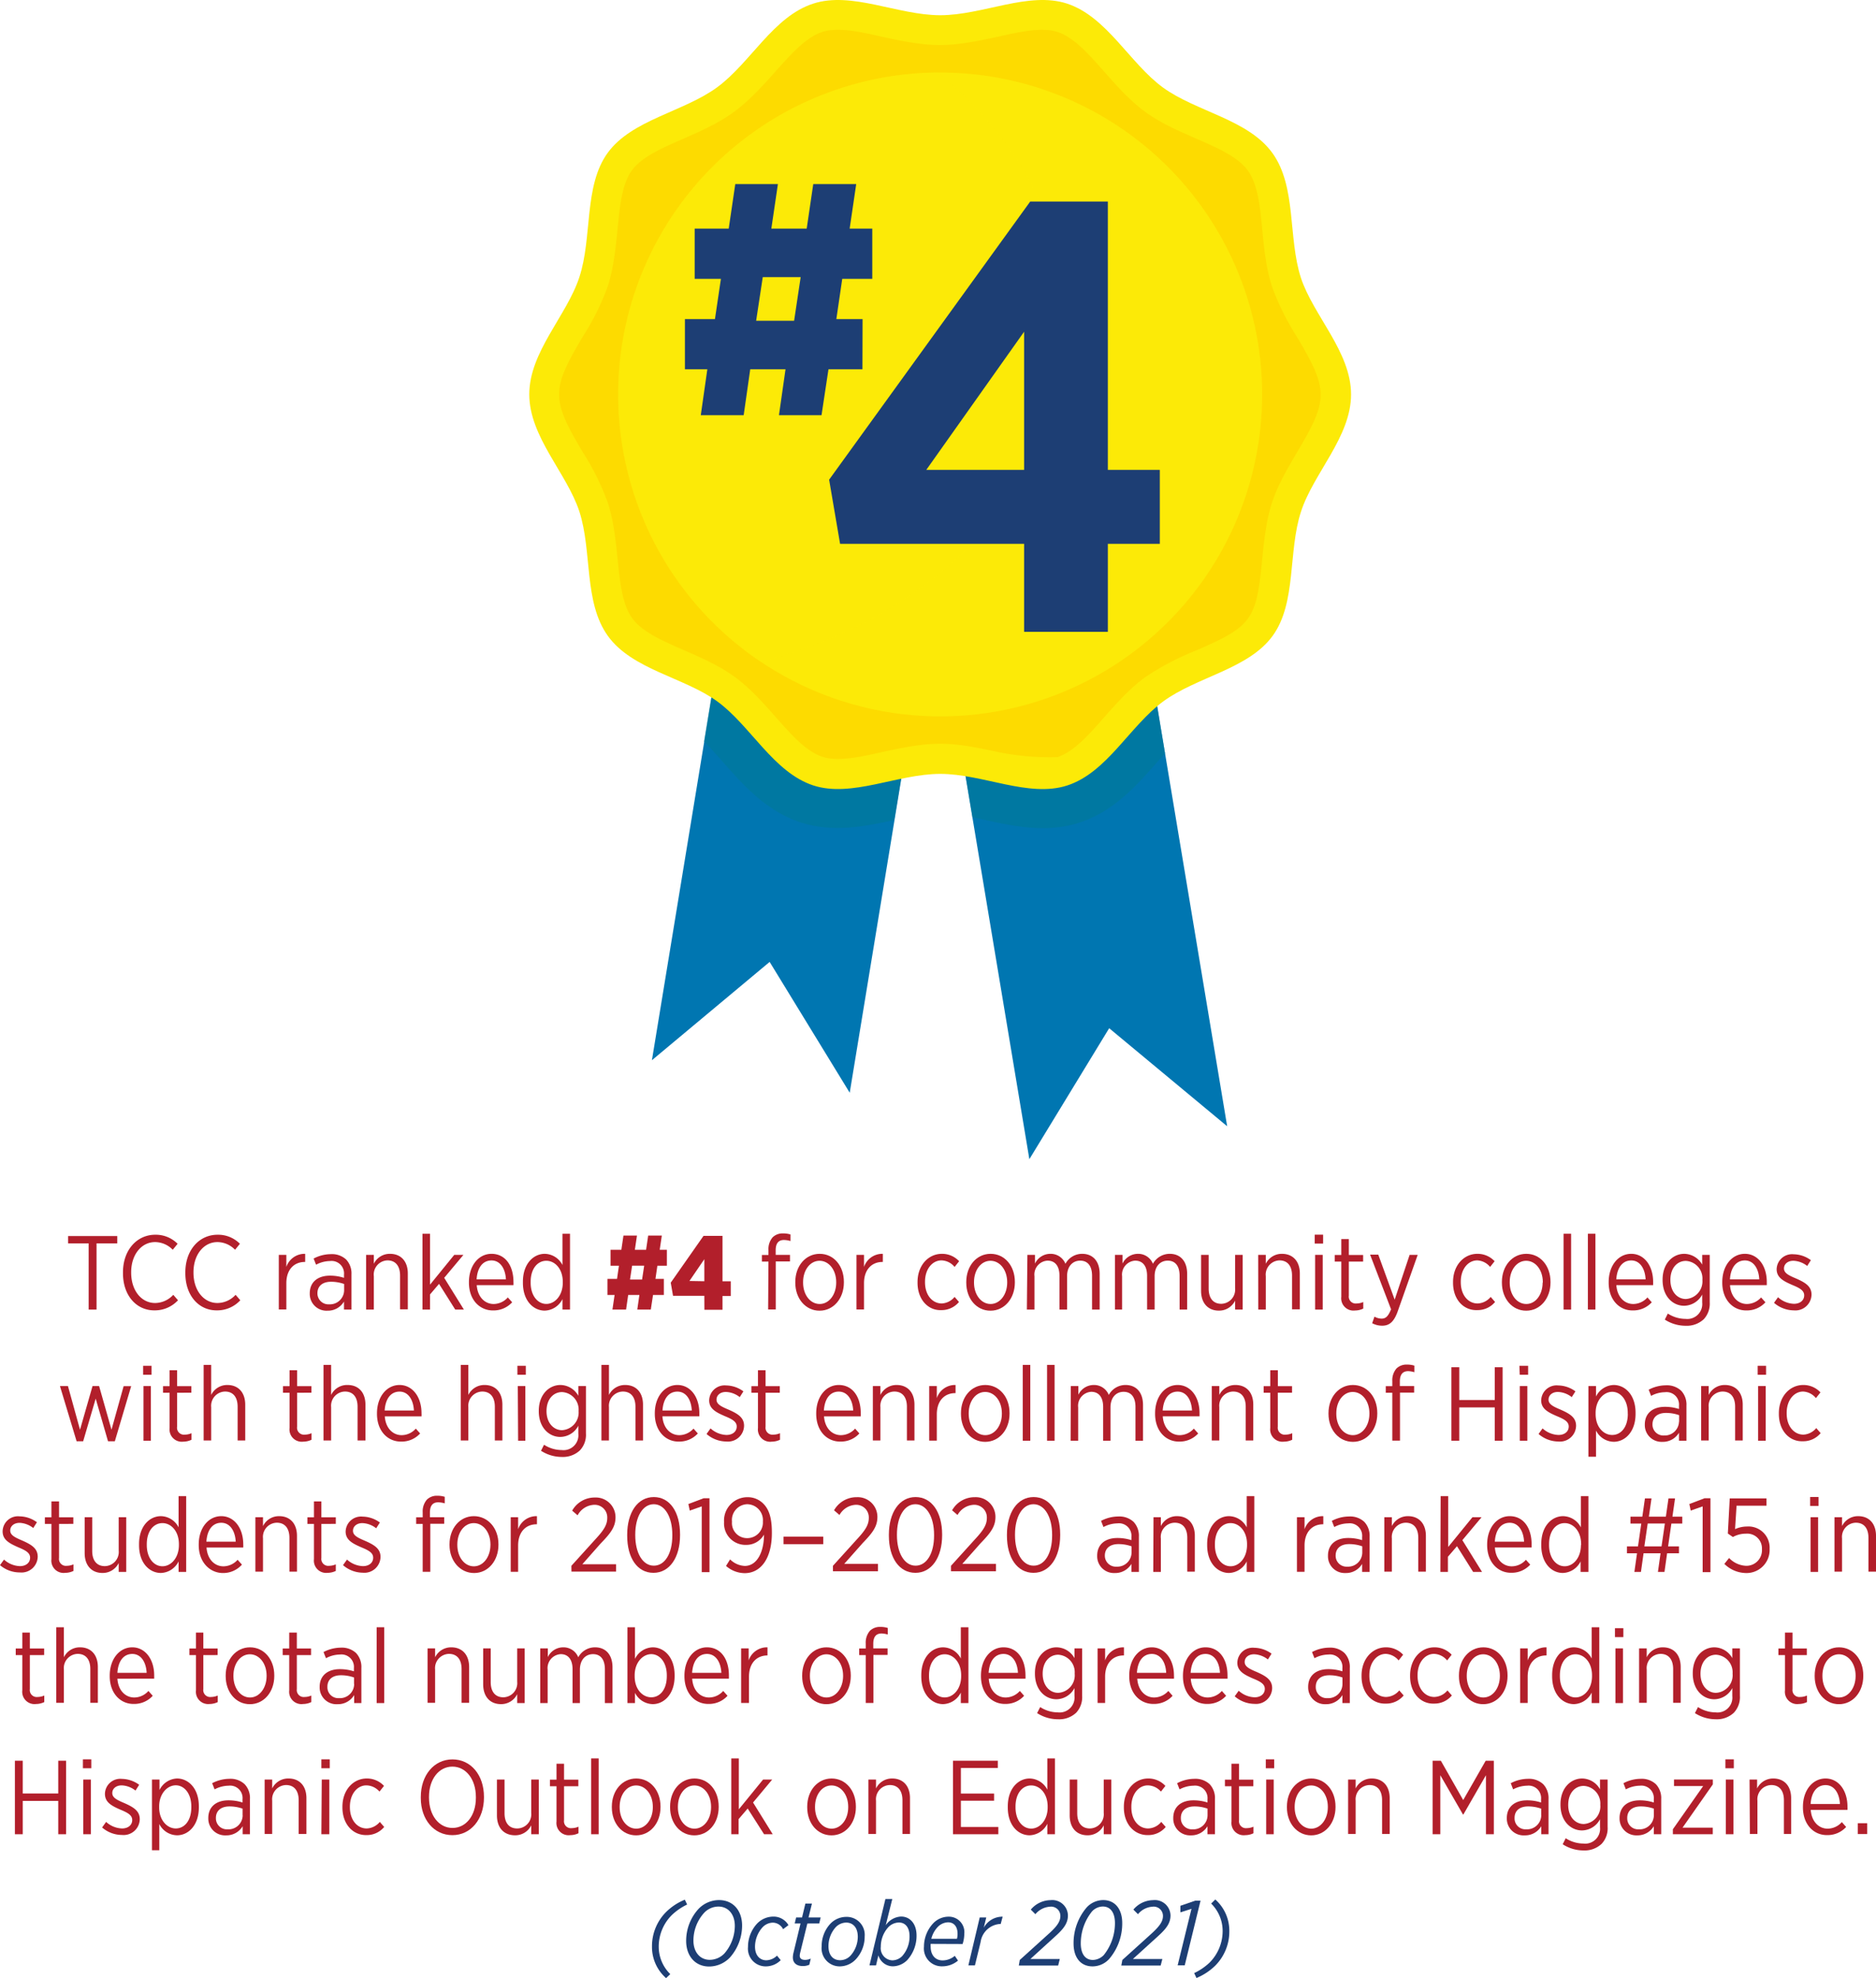 <svg xmlns="http://www.w3.org/2000/svg" viewBox="0 0 286.04 301.62"><defs><style>.cls-1{isolation:isolate;}.cls-2{fill:#b21f2b;}.cls-3{fill:#1d3e74;}.cls-4{fill:#0076b1;}.cls-5{fill:#007996;mix-blend-mode:multiply;opacity:0.57;}.cls-6,.cls-8{fill:#fcea07;}.cls-7{fill:#fddb00;}.cls-8{mix-blend-mode:screen;opacity:0.48;}</style></defs><g class="cls-1"><g id="Layer_1" data-name="Layer 1"><path class="cls-2" d="M13.52,189.59H10.38v-1.12h7.5v1.12H14.72v10.09h-1.2Z"/><path class="cls-2" d="M18.75,194.14V194c0-3.39,2.12-5.73,4.92-5.73a4.67,4.67,0,0,1,3.41,1.38l-.74.91a3.79,3.79,0,0,0-2.69-1.17c-2.07,0-3.65,1.89-3.65,4.6v.06c0,2.75,1.58,4.63,3.65,4.63a3.8,3.8,0,0,0,2.77-1.25l.72.83a4.79,4.79,0,0,1-3.55,1.54C20.82,199.84,18.75,197.55,18.75,194.14Z"/><path class="cls-2" d="M28.26,194.14V194c0-3.39,2.11-5.73,4.91-5.73a4.65,4.65,0,0,1,3.41,1.38l-.74.91a3.78,3.78,0,0,0-2.69-1.17c-2.06,0-3.65,1.89-3.65,4.6v.06c0,2.75,1.59,4.63,3.65,4.63a3.78,3.78,0,0,0,2.77-1.25l.72.83a4.77,4.77,0,0,1-3.55,1.54C30.32,199.84,28.26,197.55,28.26,194.14Z"/><path class="cls-2" d="M42.51,191.34h1.15v1.84a2.94,2.94,0,0,1,2.87-2v1.24h-.07c-1.55,0-2.8,1.09-2.8,3.24v4H42.51Z"/><path class="cls-2" d="M47.23,197.26v-.06c0-1.72,1.23-2.69,3.08-2.69a6.87,6.87,0,0,1,2.14.33v-.49a1.9,1.9,0,0,0-2.13-2.07,4.62,4.62,0,0,0-2.13.56l-.37-.94a5.69,5.69,0,0,1,2.63-.67,3.17,3.17,0,0,1,2.34.83,3.1,3.1,0,0,1,.8,2.26v5.36H52.45v-1.22a2.86,2.86,0,0,1-2.54,1.39A2.55,2.55,0,0,1,47.23,197.26Zm5.24-.48v-1a5.93,5.93,0,0,0-2-.34c-1.33,0-2.07.69-2.07,1.75v0a1.67,1.67,0,0,0,1.78,1.69A2.17,2.17,0,0,0,52.47,196.78Z"/><path class="cls-2" d="M55.82,191.34H57v1.36a2.69,2.69,0,0,1,2.46-1.52c1.7,0,2.72,1.17,2.72,3v5.46H61v-5.14c0-1.49-.71-2.32-1.92-2.32A2.16,2.16,0,0,0,57,194.6v5.08H55.82Z"/><path class="cls-2" d="M64.42,188.12h1.15v7.76l3.69-4.54h1.4l-2.93,3.5,3,4.84H69.41l-2.47-3.92-1.37,1.61v2.31H64.42Z"/><path class="cls-2" d="M71.5,195.58v-.08c0-2.54,1.49-4.32,3.44-4.32,2.1,0,3.35,1.79,3.35,4.3a4,4,0,0,1,0,.48h-5.6c.13,1.84,1.27,2.87,2.58,2.87a2.93,2.93,0,0,0,2.16-1l.66.74a3.82,3.82,0,0,1-2.87,1.24C73.17,199.85,71.5,198.22,71.5,195.58Zm5.64-.51c-.08-1.59-.84-2.88-2.2-2.88s-2.16,1.13-2.27,2.88Z"/><path class="cls-2" d="M79.73,195.6v-.16c0-2.77,1.63-4.26,3.33-4.26a3.09,3.09,0,0,1,2.7,1.71v-4.77h1.15v11.56H85.76v-1.6a3.12,3.12,0,0,1-2.7,1.76C81.36,199.84,79.73,198.38,79.73,195.6Zm6.08,0v-.14c0-2-1.2-3.22-2.51-3.22s-2.39,1.17-2.39,3.22v.12c0,2,1.09,3.24,2.39,3.24S85.81,197.55,85.81,195.58Z"/><path class="cls-2" d="M101.22,197.45H99.57l-.34,2.23H97.17l.32-2.23H95.78l-.32,2.23H93.38l.33-2.23H92.62V195h1.46l.29-2H93.09v-2.44h1.65l.32-2.16h2.06l-.32,2.16h1.71l.32-2.16h2.08l-.32,2.16h1.09v2.44h-1.45l-.29,2h1.28Zm-5.16-2.35H97.9l.32-2.11H96.38Z"/><path class="cls-2" d="M107.39,197.58h-4.77l-.35-2,5-7.14h2.89v6.93h1.26v2.24h-1.26v2.1h-2.76Zm0-2.22V192l-2.27,3.32Z"/><path class="cls-2" d="M117.17,192.36h-1v-1h1v-.76a2.74,2.74,0,0,1,.64-1.94,2.17,2.17,0,0,1,1.61-.59,3.57,3.57,0,0,1,1.11.16v1a3.63,3.63,0,0,0-1-.16c-.83,0-1.26.51-1.26,1.57v.7h2.18v1h-2.17v7.32h-1.16Z"/><path class="cls-2" d="M121.26,195.58v-.11c0-2.43,1.57-4.29,3.72-4.29s3.69,1.84,3.69,4.27v.1c0,2.43-1.57,4.3-3.71,4.3S121.26,198,121.26,195.58Zm6.24,0v-.08c0-1.87-1.12-3.26-2.54-3.26s-2.51,1.39-2.51,3.25v.08c0,1.87,1.1,3.26,2.53,3.26S127.5,197.4,127.5,195.56Z"/><path class="cls-2" d="M130.59,191.34h1.15v1.84a2.94,2.94,0,0,1,2.87-2v1.24h-.07c-1.55,0-2.8,1.09-2.8,3.24v4h-1.15Z"/><path class="cls-2" d="M139.9,195.6v-.12c0-2.52,1.63-4.3,3.72-4.3a3.52,3.52,0,0,1,2.62,1.13l-.69.87a2.68,2.68,0,0,0-2-1c-1.39,0-2.51,1.32-2.51,3.25v.08c0,2,1.15,3.24,2.56,3.24a2.7,2.7,0,0,0,1.95-1l.67.77a3.42,3.42,0,0,1-2.69,1.24C141.49,199.85,139.9,198.12,139.9,195.6Z"/><path class="cls-2" d="M147.33,195.58v-.11c0-2.43,1.56-4.29,3.71-4.29s3.7,1.84,3.7,4.27v.1c0,2.43-1.57,4.3-3.72,4.3S147.33,198,147.33,195.58Zm6.24,0v-.08c0-1.87-1.12-3.26-2.55-3.26s-2.51,1.39-2.51,3.25v.08c0,1.87,1.11,3.26,2.53,3.26S153.57,197.4,153.57,195.56Z"/><path class="cls-2" d="M156.65,191.34h1.16v1.33a2.59,2.59,0,0,1,2.33-1.49,2.42,2.42,0,0,1,2.31,1.52,2.89,2.89,0,0,1,2.56-1.52c1.61,0,2.66,1.12,2.66,3.06v5.44h-1.16v-5.14c0-1.52-.67-2.32-1.81-2.32s-2,.86-2,2.37v5.09h-1.16v-5.16c0-1.48-.67-2.3-1.81-2.3a2.12,2.12,0,0,0-2,2.38v5.08h-1.16Z"/><path class="cls-2" d="M170,191.34h1.15v1.33a2.62,2.62,0,0,1,2.34-1.49,2.41,2.41,0,0,1,2.3,1.52,2.92,2.92,0,0,1,2.57-1.52c1.61,0,2.65,1.12,2.65,3.06v5.44h-1.15v-5.14c0-1.52-.67-2.32-1.81-2.32s-2,.86-2,2.37v5.09h-1.15v-5.16c0-1.48-.67-2.3-1.81-2.3a2.13,2.13,0,0,0-2,2.38v5.08H170Z"/><path class="cls-2" d="M183.13,196.81v-5.47h1.16v5.14c0,1.48.7,2.32,1.92,2.32a2.16,2.16,0,0,0,2.11-2.37v-5.09h1.15v8.34h-1.15v-1.36a2.71,2.71,0,0,1-2.47,1.52C184.16,199.84,183.13,198.67,183.13,196.81Z"/><path class="cls-2" d="M191.84,191.34H193v1.36a2.7,2.7,0,0,1,2.46-1.52c1.7,0,2.73,1.17,2.73,3v5.46H197v-5.14c0-1.49-.7-2.32-1.92-2.32A2.17,2.17,0,0,0,193,194.6v5.08h-1.15Z"/><path class="cls-2" d="M200.46,188.26h1.28v1.36h-1.28Zm.06,3.08h1.16v8.34h-1.16Z"/><path class="cls-2" d="M204.51,197.74v-5.38h-1v-1h1v-2.43h1.15v2.43h2.18v1h-2.18v5.19a1.06,1.06,0,0,0,1.2,1.2,2.56,2.56,0,0,0,1-.22v1a2.91,2.91,0,0,1-1.25.29A1.87,1.87,0,0,1,204.51,197.74Z"/><path class="cls-2" d="M214.93,191.34h1.23l-3,8.48c-.59,1.73-1.31,2.32-2.43,2.32a3.22,3.22,0,0,1-1.51-.38l.35-1a2.3,2.3,0,0,0,1.09.3c.63,0,1-.35,1.44-1.42l-3.2-8.34h1.25l2.5,6.87Z"/><path class="cls-2" d="M221.55,195.6v-.12c0-2.52,1.63-4.3,3.71-4.3a3.53,3.53,0,0,1,2.63,1.13l-.69.87a2.69,2.69,0,0,0-1.95-1c-1.4,0-2.52,1.32-2.52,3.25v.08c0,2,1.16,3.24,2.56,3.24a2.71,2.71,0,0,0,2-1l.67.77a3.45,3.45,0,0,1-2.69,1.24C223.13,199.85,221.55,198.12,221.55,195.6Z"/><path class="cls-2" d="M229,195.58v-.11c0-2.43,1.57-4.29,3.72-4.29s3.69,1.84,3.69,4.27v.1c0,2.43-1.56,4.3-3.71,4.3S229,198,229,195.58Zm6.24,0v-.08c0-1.87-1.12-3.26-2.54-3.26s-2.51,1.39-2.51,3.25v.08c0,1.87,1.1,3.26,2.53,3.26S235.21,197.4,235.21,195.56Z"/><path class="cls-2" d="M238.4,188.12h1.15v11.56H238.4Z"/><path class="cls-2" d="M242.11,188.12h1.15v11.56h-1.15Z"/><path class="cls-2" d="M245.28,195.58v-.08c0-2.54,1.48-4.32,3.44-4.32s3.34,1.79,3.34,4.3c0,.12,0,.34,0,.48h-5.61c.13,1.84,1.27,2.87,2.58,2.87a2.91,2.91,0,0,0,2.16-1l.66.74a3.8,3.8,0,0,1-2.87,1.24C246.94,199.85,245.28,198.22,245.28,195.58Zm5.63-.51c-.08-1.59-.83-2.88-2.19-2.88s-2.16,1.13-2.28,2.88Z"/><path class="cls-2" d="M253.84,201.21l.46-.92a5,5,0,0,0,2.69.81,2.28,2.28,0,0,0,2.55-2.49v-1.22a3.18,3.18,0,0,1-2.76,1.71c-1.7,0-3.28-1.41-3.28-3.92v-.06c0-2.52,1.6-3.94,3.3-3.94a3.19,3.19,0,0,1,2.74,1.65v-1.49h1.15v7.23a3.49,3.49,0,0,1-.91,2.58,3.81,3.81,0,0,1-2.77,1A5.88,5.88,0,0,1,253.84,201.21Zm5.73-6.05v0a2.68,2.68,0,0,0-2.52-2.9c-1.31,0-2.36,1.07-2.36,2.9v0c0,1.81,1.07,2.91,2.36,2.91A2.69,2.69,0,0,0,259.57,195.16Z"/><path class="cls-2" d="M262.6,195.58v-.08c0-2.54,1.49-4.32,3.45-4.32s3.34,1.79,3.34,4.3c0,.12,0,.34,0,.48h-5.61c.13,1.84,1.27,2.87,2.58,2.87a2.93,2.93,0,0,0,2.16-1l.66.74a3.8,3.8,0,0,1-2.87,1.24C264.27,199.85,262.6,198.22,262.6,195.58Zm5.64-.51c-.08-1.59-.83-2.88-2.19-2.88s-2.17,1.13-2.28,2.88Z"/><path class="cls-2" d="M270.49,198.65l.61-.85a3.8,3.8,0,0,0,2.43,1c.92,0,1.56-.51,1.56-1.29v0c0-.74-.69-1.12-1.81-1.58-1.33-.58-2.39-1.11-2.39-2.41v0a2.35,2.35,0,0,1,2.6-2.27,4.52,4.52,0,0,1,2.62.9l-.56.88a3.62,3.62,0,0,0-2.1-.79c-.88,0-1.44.51-1.44,1.17v0c0,.71.72,1.06,1.86,1.54,1.38.61,2.34,1.18,2.34,2.45v0a2.46,2.46,0,0,1-2.71,2.4A4.66,4.66,0,0,1,270.49,198.65Z"/><path class="cls-2" d="M9.14,211.34h1.22L12.2,218l1.91-6.66h1L17,218l1.85-6.64H20l-2.49,8.4H16.47l-1.88-6.5-1.91,6.5h-1Z"/><path class="cls-2" d="M21.82,208.26H23.1v1.36H21.82Zm.06,3.08H23v8.34H21.88Z"/><path class="cls-2" d="M25.86,217.74v-5.38h-1v-1h1v-2.43H27v2.43h2.17v1H27v5.19a1.06,1.06,0,0,0,1.2,1.2,2.48,2.48,0,0,0,1-.22v1a2.87,2.87,0,0,1-1.24.29A1.87,1.87,0,0,1,25.86,217.74Z"/><path class="cls-2" d="M31.05,208.12H32.2v4.58a2.7,2.7,0,0,1,2.47-1.52c1.69,0,2.72,1.17,2.72,3v5.46H36.23v-5.14c0-1.49-.7-2.32-1.92-2.32a2.17,2.17,0,0,0-2.11,2.38v5.08H31.05Z"/><path class="cls-2" d="M44.15,217.74v-5.38h-1v-1h1v-2.43H45.3v2.43h2.18v1H45.3v5.19a1.06,1.06,0,0,0,1.2,1.2,2.56,2.56,0,0,0,1-.22v1a2.91,2.91,0,0,1-1.25.29A1.87,1.87,0,0,1,44.15,217.74Z"/><path class="cls-2" d="M49.33,208.12h1.16v4.58A2.69,2.69,0,0,1,53,211.18c1.7,0,2.72,1.17,2.72,3v5.46H54.52v-5.14c0-1.49-.7-2.32-1.92-2.32a2.16,2.16,0,0,0-2.11,2.38v5.08H49.33Z"/><path class="cls-2" d="M57.48,215.58v-.08c0-2.54,1.49-4.32,3.44-4.32s3.35,1.79,3.35,4.3a4,4,0,0,1,0,.48h-5.6c.13,1.84,1.26,2.87,2.57,2.87a2.89,2.89,0,0,0,2.16-1l.66.74a3.79,3.79,0,0,1-2.86,1.24C59.14,219.85,57.48,218.22,57.48,215.58Zm5.63-.51c-.08-1.59-.83-2.88-2.19-2.88s-2.16,1.13-2.27,2.88Z"/><path class="cls-2" d="M70.26,208.12h1.15v4.58a2.71,2.71,0,0,1,2.47-1.52c1.7,0,2.72,1.17,2.72,3v5.46H75.45v-5.14c0-1.49-.71-2.32-1.92-2.32a2.17,2.17,0,0,0-2.12,2.38v5.08H70.26Z"/><path class="cls-2" d="M78.89,208.26h1.28v1.36H78.89Zm.06,3.08H80.1v8.34H79Z"/><path class="cls-2" d="M82.49,221.21l.46-.92a5,5,0,0,0,2.69.81,2.27,2.27,0,0,0,2.54-2.49v-1.22a3.15,3.15,0,0,1-2.75,1.71c-1.7,0-3.28-1.41-3.28-3.92v-.06c0-2.52,1.6-3.94,3.3-3.94a3.16,3.16,0,0,1,2.73,1.65v-1.49h1.16v7.23a3.45,3.45,0,0,1-.92,2.58,3.78,3.78,0,0,1-2.77,1A5.85,5.85,0,0,1,82.49,221.21Zm5.73-6.05v0a2.68,2.68,0,0,0-2.52-2.9c-1.31,0-2.37,1.07-2.37,2.9v0c0,1.81,1.08,2.91,2.37,2.91A2.69,2.69,0,0,0,88.22,215.16Z"/><path class="cls-2" d="M91.7,208.12h1.15v4.58a2.71,2.71,0,0,1,2.47-1.52c1.7,0,2.72,1.17,2.72,3v5.46H96.89v-5.14c0-1.49-.71-2.32-1.92-2.32a2.17,2.17,0,0,0-2.12,2.38v5.08H91.7Z"/><path class="cls-2" d="M99.84,215.58v-.08c0-2.54,1.49-4.32,3.45-4.32s3.34,1.79,3.34,4.3c0,.12,0,.34,0,.48H101c.13,1.84,1.27,2.87,2.58,2.87a2.93,2.93,0,0,0,2.16-1l.66.74a3.8,3.8,0,0,1-2.87,1.24C101.51,219.85,99.84,218.22,99.84,215.58Zm5.64-.51c-.08-1.59-.83-2.88-2.19-2.88s-2.17,1.13-2.28,2.88Z"/><path class="cls-2" d="M107.73,218.65l.61-.85a3.8,3.8,0,0,0,2.43,1c.92,0,1.56-.51,1.56-1.29v0c0-.74-.69-1.12-1.81-1.58-1.33-.58-2.39-1.11-2.39-2.41v0a2.35,2.35,0,0,1,2.6-2.27,4.52,4.52,0,0,1,2.62.9l-.56.88a3.62,3.62,0,0,0-2.1-.79c-.88,0-1.44.51-1.44,1.17v0c0,.71.72,1.06,1.86,1.54,1.38.61,2.34,1.18,2.34,2.45v0a2.46,2.46,0,0,1-2.71,2.4A4.66,4.66,0,0,1,107.73,218.65Z"/><path class="cls-2" d="M115.57,217.74v-5.38h-1v-1h1v-2.43h1.16v2.43h2.17v1h-2.17v5.19a1.06,1.06,0,0,0,1.2,1.2,2.48,2.48,0,0,0,1-.22v1a2.91,2.91,0,0,1-1.25.29A1.87,1.87,0,0,1,115.57,217.74Z"/><path class="cls-2" d="M124.45,215.58v-.08c0-2.54,1.49-4.32,3.44-4.32,2.1,0,3.35,1.79,3.35,4.3a4,4,0,0,1,0,.48h-5.6c.13,1.84,1.26,2.87,2.58,2.87a2.93,2.93,0,0,0,2.16-1l.65.74a3.78,3.78,0,0,1-2.86,1.24C126.12,219.85,124.45,218.22,124.45,215.58Zm5.64-.51c-.08-1.59-.84-2.88-2.2-2.88s-2.16,1.13-2.27,2.88Z"/><path class="cls-2" d="M133.09,211.34h1.15v1.36a2.71,2.71,0,0,1,2.47-1.52c1.7,0,2.72,1.17,2.72,3v5.46h-1.15v-5.14c0-1.49-.71-2.32-1.92-2.32a2.17,2.17,0,0,0-2.12,2.38v5.08h-1.15Z"/><path class="cls-2" d="M141.68,211.34h1.16v1.84a2.92,2.92,0,0,1,2.86-2v1.24h-.06c-1.56,0-2.8,1.09-2.8,3.24v4h-1.16Z"/><path class="cls-2" d="M146.52,215.58v-.11c0-2.43,1.56-4.29,3.71-4.29s3.7,1.84,3.7,4.27v.1c0,2.43-1.57,4.3-3.72,4.3S146.52,218,146.52,215.58Zm6.24,0v-.08c0-1.87-1.12-3.26-2.55-3.26s-2.51,1.39-2.51,3.25v.08c0,1.87,1.1,3.26,2.53,3.26S152.76,217.4,152.76,215.56Z"/><path class="cls-2" d="M155.94,208.12h1.15v11.56h-1.15Z"/><path class="cls-2" d="M159.65,208.12h1.15v11.56h-1.15Z"/><path class="cls-2" d="M163.27,211.34h1.15v1.33a2.6,2.6,0,0,1,2.34-1.49,2.41,2.41,0,0,1,2.3,1.52,2.89,2.89,0,0,1,2.56-1.52c1.62,0,2.66,1.12,2.66,3.06v5.44h-1.15v-5.14c0-1.52-.67-2.32-1.81-2.32s-2,.86-2,2.37v5.09H168.2v-5.16c0-1.48-.67-2.3-1.81-2.3a2.13,2.13,0,0,0-2,2.38v5.08h-1.15Z"/><path class="cls-2" d="M176.12,215.58v-.08c0-2.54,1.48-4.32,3.44-4.32s3.34,1.79,3.34,4.3c0,.12,0,.34,0,.48h-5.61c.13,1.84,1.27,2.87,2.58,2.87a2.91,2.91,0,0,0,2.16-1l.66.74a3.8,3.8,0,0,1-2.87,1.24C177.78,219.85,176.12,218.22,176.12,215.58Zm5.63-.51c-.08-1.59-.83-2.88-2.19-2.88s-2.16,1.13-2.28,2.88Z"/><path class="cls-2" d="M184.76,211.34h1.15v1.36a2.69,2.69,0,0,1,2.46-1.52c1.7,0,2.72,1.17,2.72,3v5.46h-1.15v-5.14c0-1.49-.7-2.32-1.92-2.32a2.16,2.16,0,0,0-2.11,2.38v5.08h-1.15Z"/><path class="cls-2" d="M193.68,217.74v-5.38h-1v-1h1v-2.43h1.16v2.43H197v1h-2.17v5.19a1.06,1.06,0,0,0,1.2,1.2,2.48,2.48,0,0,0,1-.22v1a2.91,2.91,0,0,1-1.25.29A1.87,1.87,0,0,1,193.68,217.74Z"/><path class="cls-2" d="M202.56,215.58v-.11c0-2.43,1.57-4.29,3.72-4.29S210,213,210,215.45v.1c0,2.43-1.56,4.3-3.71,4.3S202.56,218,202.56,215.58Zm6.24,0v-.08c0-1.87-1.12-3.26-2.54-3.26s-2.51,1.39-2.51,3.25v.08c0,1.87,1.1,3.26,2.53,3.26S208.8,217.4,208.8,215.56Z"/><path class="cls-2" d="M212.29,212.36h-1v-1h1v-.76a2.74,2.74,0,0,1,.64-1.94,2.19,2.19,0,0,1,1.62-.59,3.5,3.5,0,0,1,1.1.16v1a3.5,3.5,0,0,0-.94-.16c-.83,0-1.27.51-1.27,1.57v.7h2.18v1h-2.16v7.32h-1.17Z"/><path class="cls-2" d="M221.3,208.47h1.2v5h5.41v-5h1.2v11.21h-1.2V214.6H222.5v5.08h-1.2Z"/><path class="cls-2" d="M231.67,208.26H233v1.36h-1.28Zm.06,3.08h1.15v8.34h-1.15Z"/><path class="cls-2" d="M234.59,218.65l.61-.85a3.8,3.8,0,0,0,2.43,1c.92,0,1.56-.51,1.56-1.29v0c0-.74-.69-1.12-1.81-1.58-1.33-.58-2.39-1.11-2.39-2.41v0a2.35,2.35,0,0,1,2.6-2.27,4.52,4.52,0,0,1,2.62.9l-.56.88a3.62,3.62,0,0,0-2.1-.79c-.88,0-1.44.51-1.44,1.17v0c0,.71.72,1.06,1.86,1.54,1.38.61,2.34,1.18,2.34,2.45v0a2.46,2.46,0,0,1-2.71,2.4A4.66,4.66,0,0,1,234.59,218.65Z"/><path class="cls-2" d="M242.19,211.34h1.16v1.6a3.1,3.1,0,0,1,2.7-1.76c1.7,0,3.33,1.47,3.33,4.24v.16c0,2.77-1.63,4.26-3.33,4.26a3.07,3.07,0,0,1-2.7-1.72v4h-1.16Zm6,4.24v-.13c0-2-1.09-3.23-2.37-3.23s-2.53,1.26-2.53,3.22v.16c0,2,1.21,3.2,2.53,3.2S248.2,217.63,248.2,215.58Z"/><path class="cls-2" d="M250.79,217.26v-.06c0-1.72,1.23-2.69,3.07-2.69a6.87,6.87,0,0,1,2.14.33v-.49a1.9,1.9,0,0,0-2.13-2.07,4.55,4.55,0,0,0-2.12.56l-.37-.94a5.65,5.65,0,0,1,2.62-.67,3.17,3.17,0,0,1,2.34.83,3.1,3.1,0,0,1,.8,2.26v5.36H256v-1.22a2.85,2.85,0,0,1-2.54,1.39A2.55,2.55,0,0,1,250.79,217.26Zm5.23-.48v-1a5.93,5.93,0,0,0-2-.34c-1.33,0-2.06.69-2.06,1.75v0a1.66,1.66,0,0,0,1.77,1.69A2.17,2.17,0,0,0,256,216.78Z"/><path class="cls-2" d="M259.38,211.34h1.15v1.36a2.7,2.7,0,0,1,2.46-1.52c1.7,0,2.73,1.17,2.73,3v5.46h-1.16v-5.14c0-1.49-.7-2.32-1.92-2.32a2.17,2.17,0,0,0-2.11,2.38v5.08h-1.15Z"/><path class="cls-2" d="M268,208.26h1.28v1.36H268Zm.06,3.08h1.16v8.34h-1.16Z"/><path class="cls-2" d="M271.23,215.6v-.12c0-2.52,1.64-4.3,3.72-4.3a3.52,3.52,0,0,1,2.62,1.13l-.69.87a2.68,2.68,0,0,0-1.95-1c-1.39,0-2.51,1.32-2.51,3.25v.08c0,2,1.15,3.24,2.56,3.24a2.7,2.7,0,0,0,1.95-1l.67.77a3.42,3.42,0,0,1-2.69,1.24C272.82,219.85,271.23,218.12,271.23,215.6Z"/><path class="cls-2" d="M0,238.65l.61-.85a3.78,3.78,0,0,0,2.43,1c.91,0,1.55-.51,1.55-1.29v0c0-.74-.68-1.12-1.8-1.58C1.46,235.34.4,234.81.4,233.51v0A2.34,2.34,0,0,1,3,231.21a4.55,4.55,0,0,1,2.63.9l-.56.88A3.62,3.62,0,0,0,3,232.2c-.88,0-1.44.51-1.44,1.17v0c0,.71.72,1.06,1.86,1.54,1.37.61,2.33,1.18,2.33,2.45v0a2.46,2.46,0,0,1-2.7,2.4A4.64,4.64,0,0,1,0,238.65Z"/><path class="cls-2" d="M7.84,237.74v-5.38h-1v-1h1v-2.43H9v2.43h2.18v1H9v5.19a1.06,1.06,0,0,0,1.2,1.2,2.56,2.56,0,0,0,1-.22v1a2.91,2.91,0,0,1-1.25.29A1.87,1.87,0,0,1,7.84,237.74Z"/><path class="cls-2" d="M12.91,236.81v-5.47h1.15v5.14c0,1.48.71,2.32,1.92,2.32a2.16,2.16,0,0,0,2.12-2.37v-5.09h1.15v8.34H18.1v-1.36a2.71,2.71,0,0,1-2.47,1.52C13.94,239.84,12.91,238.67,12.91,236.81Z"/><path class="cls-2" d="M21.2,235.6v-.16c0-2.77,1.63-4.26,3.33-4.26a3.08,3.08,0,0,1,2.7,1.71v-4.77h1.16v11.56H27.23v-1.6a3.12,3.12,0,0,1-2.7,1.76C22.83,239.84,21.2,238.38,21.2,235.6Zm6.08,0v-.14c0-2-1.2-3.22-2.51-3.22s-2.39,1.17-2.39,3.22v.12c0,2,1.09,3.24,2.39,3.24S27.28,237.55,27.28,235.58Z"/><path class="cls-2" d="M30.3,235.58v-.08c0-2.54,1.49-4.32,3.44-4.32s3.35,1.79,3.35,4.3a4,4,0,0,1,0,.48h-5.6c.13,1.84,1.27,2.87,2.58,2.87a2.93,2.93,0,0,0,2.16-1l.66.74A3.82,3.82,0,0,1,34,239.85C32,239.85,30.3,238.22,30.3,235.58Zm5.64-.51c-.08-1.59-.84-2.88-2.2-2.88s-2.16,1.13-2.27,2.88Z"/><path class="cls-2" d="M38.94,231.34H40.1v1.36a2.69,2.69,0,0,1,2.46-1.52c1.7,0,2.72,1.17,2.72,3v5.46H44.13v-5.14c0-1.49-.71-2.32-1.92-2.32a2.16,2.16,0,0,0-2.11,2.38v5.08H38.94Z"/><path class="cls-2" d="M47.87,237.74v-5.38h-1v-1h1v-2.43H49v2.43H51.2v1H49v5.19a1.06,1.06,0,0,0,1.2,1.2,2.56,2.56,0,0,0,1-.22v1a2.91,2.91,0,0,1-1.25.29A1.87,1.87,0,0,1,47.87,237.74Z"/><path class="cls-2" d="M52.3,238.65l.61-.85a3.8,3.8,0,0,0,2.43,1c.92,0,1.56-.51,1.56-1.29v0c0-.74-.69-1.12-1.81-1.58-1.33-.58-2.39-1.11-2.39-2.41v0a2.35,2.35,0,0,1,2.6-2.27,4.52,4.52,0,0,1,2.62.9l-.56.88a3.62,3.62,0,0,0-2.1-.79c-.88,0-1.44.51-1.44,1.17v0c0,.71.72,1.06,1.86,1.54,1.38.61,2.34,1.18,2.34,2.45v0a2.46,2.46,0,0,1-2.71,2.4A4.66,4.66,0,0,1,52.3,238.65Z"/><path class="cls-2" d="M64.45,232.36h-1v-1h1v-.76a2.74,2.74,0,0,1,.64-1.94,2.15,2.15,0,0,1,1.61-.59,3.57,3.57,0,0,1,1.11.16v1a3.63,3.63,0,0,0-1-.16c-.83,0-1.26.51-1.26,1.57v.7h2.18v1H65.61v7.32H64.45Z"/><path class="cls-2" d="M68.54,235.58v-.11c0-2.43,1.57-4.29,3.71-4.29S76,233,76,235.45v.1c0,2.43-1.57,4.3-3.71,4.3S68.54,238,68.54,235.58Zm6.24,0v-.08c0-1.87-1.12-3.26-2.54-3.26s-2.51,1.39-2.51,3.25v.08c0,1.87,1.1,3.26,2.52,3.26S74.78,237.4,74.78,235.56Z"/><path class="cls-2" d="M77.87,231.34H79v1.84a2.94,2.94,0,0,1,2.87-2v1.24h-.07c-1.55,0-2.8,1.09-2.8,3.24v4H77.87Z"/><path class="cls-2" d="M87.12,238.75l3.62-4c1.34-1.44,1.85-2.26,1.85-3.3a1.92,1.92,0,0,0-2-2,3,3,0,0,0-2.52,1.6l-.83-.71a3.92,3.92,0,0,1,3.46-2,3,3,0,0,1,3.15,3v0c0,1.44-.69,2.39-2.26,4l-2.8,3.17h5.14v1.12h-6.8Z"/><path class="cls-2" d="M95.63,234.16V234c0-3.36,1.58-5.73,4.06-5.73s4,2.33,4,5.7v.12c0,3.36-1.58,5.73-4.06,5.73S95.63,237.52,95.63,234.16Zm6.88,0V234c0-2.69-1.14-4.64-2.83-4.64s-2.82,1.92-2.82,4.61v.12c0,2.69,1.12,4.64,2.83,4.64S102.51,236.84,102.51,234.16Z"/><path class="cls-2" d="M107,229.69l-1.83.64-.21-1,2.33-.88h.89v11.27H107Z"/><path class="cls-2" d="M116.49,234a3.09,3.09,0,0,1-2.7,1.56,3.27,3.27,0,0,1-3.39-3.48v0a3.56,3.56,0,0,1,3.53-3.79,3.33,3.33,0,0,1,2.47,1c.78.79,1.29,2,1.29,4.36v.12c0,3.81-1.66,6.1-4.14,6.1a4.36,4.36,0,0,1-2.85-1.1l.62-1a3.39,3.39,0,0,0,2.26,1C115.42,238.75,116.48,236.68,116.49,234Zm-.17-2v0a2.43,2.43,0,0,0-2.42-2.64,2.41,2.41,0,0,0-2.29,2.67v0a2.29,2.29,0,0,0,2.32,2.5A2.38,2.38,0,0,0,116.32,232Z"/><path class="cls-2" d="M119.47,234.3h6.06v1.15h-6.06Z"/><path class="cls-2" d="M127,238.75l3.62-4c1.34-1.44,1.85-2.26,1.85-3.3a1.92,1.92,0,0,0-2-2A3,3,0,0,0,128,231l-.83-.71a3.92,3.92,0,0,1,3.46-2,3,3,0,0,1,3.15,3v0c0,1.44-.69,2.39-2.25,4l-2.81,3.17h5.14v1.12H127Z"/><path class="cls-2" d="M135.53,234.16V234c0-3.36,1.59-5.73,4.07-5.73s4.05,2.33,4.05,5.7v.12c0,3.36-1.59,5.73-4.07,5.73S135.53,237.52,135.53,234.16Zm6.89,0V234c0-2.69-1.14-4.64-2.84-4.64s-2.82,1.92-2.82,4.61v.12c0,2.69,1.13,4.64,2.84,4.64S142.42,236.84,142.42,234.16Z"/><path class="cls-2" d="M145,238.75l3.62-4c1.34-1.44,1.85-2.26,1.85-3.3a1.92,1.92,0,0,0-2-2A3,3,0,0,0,146,231l-.83-.71a3.92,3.92,0,0,1,3.46-2,3,3,0,0,1,3.15,3v0c0,1.44-.69,2.39-2.25,4l-2.81,3.17h5.14v1.12H145Z"/><path class="cls-2" d="M153.53,234.16V234c0-3.36,1.59-5.73,4.07-5.73s4.05,2.33,4.05,5.7v.12c0,3.36-1.59,5.73-4.07,5.73S153.53,237.52,153.53,234.16Zm6.89,0V234c0-2.69-1.14-4.64-2.84-4.64s-2.82,1.92-2.82,4.61v.12c0,2.69,1.13,4.64,2.84,4.64S160.42,236.84,160.42,234.16Z"/><path class="cls-2" d="M167.29,237.26v-.06c0-1.72,1.23-2.69,3.08-2.69a6.87,6.87,0,0,1,2.14.33v-.49a1.9,1.9,0,0,0-2.13-2.07,4.62,4.62,0,0,0-2.13.56l-.37-.94a5.69,5.69,0,0,1,2.63-.67,3.17,3.17,0,0,1,2.34.83,3.1,3.1,0,0,1,.8,2.26v5.36h-1.14v-1.22a2.87,2.87,0,0,1-2.55,1.39A2.55,2.55,0,0,1,167.29,237.26Zm5.24-.48v-1a5.93,5.93,0,0,0-2-.34c-1.33,0-2.07.69-2.07,1.75v0a1.67,1.67,0,0,0,1.78,1.69A2.17,2.17,0,0,0,172.53,236.78Z"/><path class="cls-2" d="M175.88,231.34H177v1.36a2.69,2.69,0,0,1,2.46-1.52c1.7,0,2.72,1.17,2.72,3v5.46h-1.15v-5.14c0-1.49-.7-2.32-1.92-2.32A2.16,2.16,0,0,0,177,234.6v5.08h-1.16Z"/><path class="cls-2" d="M184.06,235.6v-.16c0-2.77,1.63-4.26,3.33-4.26a3.08,3.08,0,0,1,2.7,1.71v-4.77h1.16v11.56h-1.16v-1.6a3.12,3.12,0,0,1-2.7,1.76C185.69,239.84,184.06,238.38,184.06,235.6Zm6.08,0v-.14c0-2-1.2-3.22-2.51-3.22s-2.39,1.17-2.39,3.22v.12c0,2,1.09,3.24,2.39,3.24S190.14,237.55,190.14,235.58Z"/><path class="cls-2" d="M197.75,231.34h1.16v1.84a2.92,2.92,0,0,1,2.86-2v1.24h-.06c-1.55,0-2.8,1.09-2.8,3.24v4h-1.16Z"/><path class="cls-2" d="M202.48,237.26v-.06c0-1.72,1.23-2.69,3.07-2.69a6.87,6.87,0,0,1,2.14.33v-.49a1.9,1.9,0,0,0-2.13-2.07,4.55,4.55,0,0,0-2.12.56l-.37-.94a5.65,5.65,0,0,1,2.62-.67,3.15,3.15,0,0,1,2.34.83,3.1,3.1,0,0,1,.8,2.26v5.36h-1.14v-1.22a2.85,2.85,0,0,1-2.54,1.39A2.55,2.55,0,0,1,202.48,237.26Zm5.23-.48v-1a5.93,5.93,0,0,0-2-.34c-1.33,0-2.06.69-2.06,1.75v0a1.66,1.66,0,0,0,1.77,1.69A2.17,2.17,0,0,0,207.71,236.78Z"/><path class="cls-2" d="M211.07,231.34h1.15v1.36a2.7,2.7,0,0,1,2.46-1.52c1.7,0,2.73,1.17,2.73,3v5.46h-1.16v-5.14c0-1.49-.7-2.32-1.92-2.32a2.17,2.17,0,0,0-2.11,2.38v5.08h-1.15Z"/><path class="cls-2" d="M219.66,228.12h1.15v7.76l3.7-4.54h1.39l-2.93,3.5,3,4.84h-1.36l-2.46-3.92-1.38,1.61v2.31h-1.15Z"/><path class="cls-2" d="M226.75,235.58v-.08c0-2.54,1.49-4.32,3.44-4.32,2.1,0,3.34,1.79,3.34,4.3,0,.12,0,.34,0,.48h-5.6c.12,1.84,1.26,2.87,2.57,2.87a2.89,2.89,0,0,0,2.16-1l.66.74a3.8,3.8,0,0,1-2.87,1.24C228.41,239.85,226.75,238.22,226.75,235.58Zm5.63-.51c-.08-1.59-.83-2.88-2.19-2.88s-2.16,1.13-2.27,2.88Z"/><path class="cls-2" d="M235,235.6v-.16c0-2.77,1.63-4.26,3.33-4.26a3.1,3.1,0,0,1,2.71,1.71v-4.77h1.15v11.56H241v-1.6a3.13,3.13,0,0,1-2.71,1.76C236.6,239.84,235,238.38,235,235.6Zm6.08,0v-.14c0-2-1.2-3.22-2.51-3.22s-2.38,1.17-2.38,3.22v.12c0,2,1.08,3.24,2.38,3.24S241.05,237.55,241.05,235.58Z"/><path class="cls-2" d="M256,236.84h-1.81l-.4,2.84h-1l.4-2.84h-2.59l-.4,2.84h-1l.4-2.84h-1.53v-1.05h1.68l.5-3.48H248.6v-1.05h1.81l.4-2.79h1l-.4,2.79H254l.4-2.79h1l-.4,2.79h1.5v1.05h-1.66l-.5,3.48H256Zm-5.28-1.05h2.62l.51-3.49h-2.62Z"/><path class="cls-2" d="M259.61,229.69l-1.82.64-.21-1,2.32-.88h.9v11.27h-1.19Z"/><path class="cls-2" d="M262.92,238.46l.72-.9a3.81,3.81,0,0,0,2.58,1.19,2.37,2.37,0,0,0,2.43-2.51v-.05a2.25,2.25,0,0,0-2.43-2.34,4.07,4.07,0,0,0-2,.51l-.77-.53.29-5.36h5.6v1.12h-4.56l-.23,3.57a4.4,4.4,0,0,1,1.81-.4,3.23,3.23,0,0,1,3.46,3.38v.05a3.52,3.52,0,0,1-3.67,3.66A4.79,4.79,0,0,1,262.92,238.46Z"/><path class="cls-2" d="M276,228.26h1.28v1.36H276Zm.06,3.08h1.15v8.34h-1.15Z"/><path class="cls-2" d="M279.71,231.34h1.15v1.36a2.7,2.7,0,0,1,2.46-1.52c1.7,0,2.72,1.17,2.72,3v5.46h-1.15v-5.14c0-1.49-.7-2.32-1.92-2.32a2.16,2.16,0,0,0-2.11,2.38v5.08h-1.15Z"/><path class="cls-2" d="M3.4,257.74v-5.38h-1v-1h1v-2.43H4.55v2.43H6.73v1H4.55v5.19a1.06,1.06,0,0,0,1.2,1.2,2.56,2.56,0,0,0,1-.22v1a2.91,2.91,0,0,1-1.25.29A1.87,1.87,0,0,1,3.4,257.74Z"/><path class="cls-2" d="M8.58,248.12H9.74v4.58a2.69,2.69,0,0,1,2.46-1.52c1.7,0,2.72,1.17,2.72,3v5.46H13.77v-5.14c0-1.49-.7-2.32-1.92-2.32a2.16,2.16,0,0,0-2.11,2.38v5.08H8.58Z"/><path class="cls-2" d="M16.73,255.58v-.08c0-2.54,1.49-4.32,3.44-4.32s3.34,1.79,3.34,4.3c0,.12,0,.34,0,.48H17.9c.12,1.84,1.26,2.87,2.57,2.87a2.89,2.89,0,0,0,2.16-1l.66.74a3.8,3.8,0,0,1-2.87,1.24C18.39,259.85,16.73,258.22,16.73,255.58Zm5.63-.51c-.08-1.59-.83-2.88-2.19-2.88s-2.16,1.13-2.27,2.88Z"/><path class="cls-2" d="M29.88,257.74v-5.38h-1v-1h1v-2.43H31v2.43h2.18v1H31v5.19a1.06,1.06,0,0,0,1.2,1.2,2.56,2.56,0,0,0,1-.22v1a2.91,2.91,0,0,1-1.25.29A1.87,1.87,0,0,1,29.88,257.74Z"/><path class="cls-2" d="M34.41,255.58v-.11c0-2.43,1.57-4.29,3.71-4.29s3.7,1.84,3.7,4.27v.1c0,2.43-1.57,4.3-3.72,4.3S34.41,258,34.41,255.58Zm6.24,0v-.08c0-1.87-1.12-3.26-2.55-3.26s-2.51,1.39-2.51,3.25v.08c0,1.87,1.11,3.26,2.53,3.26S40.65,257.4,40.65,255.56Z"/><path class="cls-2" d="M44.1,257.74v-5.38h-1v-1h1v-2.43h1.16v2.43h2.17v1H45.26v5.19a1.06,1.06,0,0,0,1.2,1.2,2.48,2.48,0,0,0,1-.22v1a2.91,2.91,0,0,1-1.25.29A1.87,1.87,0,0,1,44.1,257.74Z"/><path class="cls-2" d="M48.74,257.26v-.06c0-1.72,1.24-2.69,3.08-2.69a6.87,6.87,0,0,1,2.14.33v-.49a1.9,1.9,0,0,0-2.13-2.07,4.62,4.62,0,0,0-2.13.56l-.37-.94a5.72,5.72,0,0,1,2.63-.67,3.17,3.17,0,0,1,2.34.83,3.1,3.1,0,0,1,.8,2.26v5.36H54v-1.22a2.86,2.86,0,0,1-2.54,1.39A2.55,2.55,0,0,1,48.74,257.26Zm5.24-.48v-1a5.93,5.93,0,0,0-2-.34c-1.33,0-2.06.69-2.06,1.75v.05a1.66,1.66,0,0,0,1.77,1.69A2.17,2.17,0,0,0,54,256.78Z"/><path class="cls-2" d="M57.43,248.12h1.15v11.56H57.43Z"/><path class="cls-2" d="M65.19,251.34h1.15v1.36a2.71,2.71,0,0,1,2.47-1.52c1.69,0,2.72,1.17,2.72,3v5.46H70.38v-5.14c0-1.49-.71-2.32-1.92-2.32a2.17,2.17,0,0,0-2.12,2.38v5.08H65.19Z"/><path class="cls-2" d="M73.67,256.81v-5.47h1.15v5.14c0,1.48.71,2.32,1.92,2.32a2.16,2.16,0,0,0,2.12-2.37v-5.09H80v8.34H78.86v-1.36a2.71,2.71,0,0,1-2.47,1.52C74.69,259.84,73.67,258.67,73.67,256.81Z"/><path class="cls-2" d="M82.37,251.34h1.16v1.33a2.59,2.59,0,0,1,2.33-1.49,2.42,2.42,0,0,1,2.31,1.52,2.89,2.89,0,0,1,2.56-1.52c1.62,0,2.66,1.12,2.66,3.06v5.44H92.23v-5.14c0-1.52-.67-2.32-1.81-2.32s-2,.86-2,2.37v5.09H87.3v-5.16c0-1.48-.67-2.3-1.8-2.3a2.13,2.13,0,0,0-2,2.38v5.08H82.37Z"/><path class="cls-2" d="M96.82,258.12v1.56H95.67V248.12h1.15v4.82a3.1,3.1,0,0,1,2.71-1.76c1.69,0,3.33,1.47,3.33,4.24v.16c0,2.77-1.64,4.26-3.33,4.26A3.09,3.09,0,0,1,96.82,258.12Zm4.85-2.54v-.13c0-2-1.09-3.23-2.37-3.23s-2.53,1.26-2.53,3.22v.16c0,2,1.22,3.2,2.53,3.2S101.67,257.63,101.67,255.58Z"/><path class="cls-2" d="M104.36,255.58v-.08c0-2.54,1.49-4.32,3.44-4.32,2.1,0,3.34,1.79,3.34,4.3,0,.12,0,.34,0,.48h-5.6c.12,1.84,1.26,2.87,2.57,2.87a2.89,2.89,0,0,0,2.16-1l.66.74a3.8,3.8,0,0,1-2.87,1.24C106,259.85,104.36,258.22,104.36,255.58Zm5.63-.51c-.08-1.59-.83-2.88-2.19-2.88s-2.16,1.13-2.27,2.88Z"/><path class="cls-2" d="M113,251.34h1.15v1.84a2.94,2.94,0,0,1,2.87-2v1.24H117c-1.55,0-2.8,1.09-2.8,3.24v4H113Z"/><path class="cls-2" d="M122.31,255.58v-.11c0-2.43,1.57-4.29,3.71-4.29s3.7,1.84,3.7,4.27v.1c0,2.43-1.57,4.3-3.71,4.3S122.31,258,122.31,255.58Zm6.24,0v-.08c0-1.87-1.12-3.26-2.54-3.26s-2.52,1.39-2.52,3.25v.08c0,1.87,1.11,3.26,2.53,3.26S128.55,257.4,128.55,255.56Z"/><path class="cls-2" d="M132,252.36h-1v-1h1v-.76a2.74,2.74,0,0,1,.64-1.94,2.17,2.17,0,0,1,1.61-.59,3.57,3.57,0,0,1,1.11.16v1a3.63,3.63,0,0,0-.94-.16c-.84,0-1.27.51-1.27,1.57v.7h2.18v1h-2.16v7.32H132Z"/><path class="cls-2" d="M140.47,255.6v-.16c0-2.77,1.63-4.26,3.33-4.26a3.08,3.08,0,0,1,2.7,1.71v-4.77h1.16v11.56H146.5v-1.6a3.12,3.12,0,0,1-2.7,1.76C142.1,259.84,140.47,258.38,140.47,255.6Zm6.08,0v-.14c0-2-1.2-3.22-2.51-3.22s-2.39,1.17-2.39,3.22v.12c0,2,1.09,3.24,2.39,3.24S146.55,257.55,146.55,255.58Z"/><path class="cls-2" d="M149.57,255.58v-.08c0-2.54,1.49-4.32,3.44-4.32,2.1,0,3.35,1.79,3.35,4.3a4,4,0,0,1,0,.48h-5.6c.13,1.84,1.26,2.87,2.58,2.87a2.93,2.93,0,0,0,2.16-1l.65.74a3.78,3.78,0,0,1-2.86,1.24C151.24,259.85,149.57,258.22,149.57,255.58Zm5.64-.51c-.08-1.59-.84-2.88-2.2-2.88s-2.16,1.13-2.27,2.88Z"/><path class="cls-2" d="M158.13,261.21l.47-.92a5,5,0,0,0,2.69.81,2.28,2.28,0,0,0,2.54-2.49v-1.22a3.17,3.17,0,0,1-2.75,1.71c-1.7,0-3.28-1.41-3.28-3.92v-.06c0-2.52,1.6-3.94,3.29-3.94a3.17,3.17,0,0,1,2.74,1.65v-1.49H165v7.23a3.49,3.49,0,0,1-.91,2.58,3.78,3.78,0,0,1-2.77,1A5.91,5.91,0,0,1,158.13,261.21Zm5.73-6v0a2.67,2.67,0,0,0-2.51-2.9c-1.31,0-2.37,1.07-2.37,2.9v0c0,1.81,1.07,2.91,2.37,2.91A2.68,2.68,0,0,0,163.86,255.16Z"/><path class="cls-2" d="M167.35,251.34h1.15v1.84a2.94,2.94,0,0,1,2.87-2v1.24h-.07c-1.55,0-2.8,1.09-2.8,3.24v4h-1.15Z"/><path class="cls-2" d="M172.18,255.58v-.08c0-2.54,1.49-4.32,3.44-4.32S179,253,179,255.48a4,4,0,0,1,0,.48h-5.6c.13,1.84,1.26,2.87,2.58,2.87a2.93,2.93,0,0,0,2.16-1l.65.74a3.78,3.78,0,0,1-2.86,1.24C173.85,259.85,172.18,258.22,172.18,255.58Zm5.63-.51c-.07-1.59-.83-2.88-2.19-2.88s-2.16,1.13-2.27,2.88Z"/><path class="cls-2" d="M180.37,255.58v-.08c0-2.54,1.49-4.32,3.44-4.32,2.1,0,3.35,1.79,3.35,4.3a4,4,0,0,1,0,.48h-5.6c.13,1.84,1.26,2.87,2.58,2.87a2.93,2.93,0,0,0,2.16-1l.65.74a3.78,3.78,0,0,1-2.86,1.24C182,259.85,180.37,258.22,180.37,255.58Zm5.64-.51c-.08-1.59-.84-2.88-2.2-2.88s-2.16,1.13-2.27,2.88Z"/><path class="cls-2" d="M188.26,258.65l.61-.85a3.78,3.78,0,0,0,2.43,1c.91,0,1.55-.51,1.55-1.29v0c0-.74-.68-1.12-1.81-1.58-1.32-.58-2.38-1.11-2.38-2.41v0a2.34,2.34,0,0,1,2.59-2.27,4.55,4.55,0,0,1,2.63.9l-.56.88a3.62,3.62,0,0,0-2.1-.79c-.88,0-1.44.51-1.44,1.17v0c0,.71.72,1.06,1.86,1.54,1.37.61,2.33,1.18,2.33,2.45v0a2.46,2.46,0,0,1-2.7,2.4A4.64,4.64,0,0,1,188.26,258.65Z"/><path class="cls-2" d="M199.46,257.26v-.06c0-1.72,1.23-2.69,3.07-2.69a7,7,0,0,1,2.15.33v-.49a1.9,1.9,0,0,0-2.13-2.07,4.62,4.62,0,0,0-2.13.56l-.37-.94a5.66,5.66,0,0,1,2.63-.67,3.14,3.14,0,0,1,2.33.83,3.06,3.06,0,0,1,.8,2.26v5.36h-1.13v-1.22a2.88,2.88,0,0,1-2.55,1.39A2.55,2.55,0,0,1,199.46,257.26Zm5.23-.48v-1a5.92,5.92,0,0,0-2-.34c-1.33,0-2.07.69-2.07,1.75v.05a1.67,1.67,0,0,0,1.78,1.69A2.16,2.16,0,0,0,204.69,256.78Z"/><path class="cls-2" d="M207.6,255.6v-.12c0-2.52,1.64-4.3,3.72-4.3a3.52,3.52,0,0,1,2.62,1.13l-.69.87a2.68,2.68,0,0,0-1.95-1c-1.39,0-2.51,1.32-2.51,3.25v.08c0,2,1.15,3.24,2.56,3.24a2.7,2.7,0,0,0,2-1l.67.77a3.42,3.42,0,0,1-2.69,1.24C209.19,259.85,207.6,258.12,207.6,255.6Z"/><path class="cls-2" d="M215,255.6v-.12c0-2.52,1.63-4.3,3.71-4.3a3.53,3.53,0,0,1,2.63,1.13l-.69.87a2.7,2.7,0,0,0-2-1c-1.39,0-2.51,1.32-2.51,3.25v.08c0,2,1.15,3.24,2.56,3.24a2.71,2.71,0,0,0,2-1l.67.77a3.45,3.45,0,0,1-2.69,1.24C216.61,259.85,215,258.12,215,255.6Z"/><path class="cls-2" d="M222.45,255.58v-.11c0-2.43,1.57-4.29,3.72-4.29s3.69,1.84,3.69,4.27v.1c0,2.43-1.57,4.3-3.71,4.3S222.45,258,222.45,255.58Zm6.24,0v-.08c0-1.87-1.12-3.26-2.54-3.26s-2.51,1.39-2.51,3.25v.08c0,1.87,1.1,3.26,2.53,3.26S228.69,257.4,228.69,255.56Z"/><path class="cls-2" d="M231.78,251.34h1.15v1.84a2.94,2.94,0,0,1,2.87-2v1.24h-.07c-1.55,0-2.8,1.09-2.8,3.24v4h-1.15Z"/><path class="cls-2" d="M236.66,255.6v-.16c0-2.77,1.63-4.26,3.33-4.26a3.08,3.08,0,0,1,2.7,1.71v-4.77h1.16v11.56h-1.16v-1.6a3.12,3.12,0,0,1-2.7,1.76C238.29,259.84,236.66,258.38,236.66,255.6Zm6.08,0v-.14c0-2-1.2-3.22-2.51-3.22s-2.39,1.17-2.39,3.22v.12c0,2,1.09,3.24,2.39,3.24S242.74,257.55,242.74,255.58Z"/><path class="cls-2" d="M246.24,248.26h1.28v1.36h-1.28Zm.07,3.08h1.15v8.34h-1.15Z"/><path class="cls-2" d="M249.92,251.34h1.16v1.36a2.69,2.69,0,0,1,2.46-1.52c1.7,0,2.72,1.17,2.72,3v5.46h-1.15v-5.14c0-1.49-.71-2.32-1.92-2.32a2.16,2.16,0,0,0-2.11,2.38v5.08h-1.16Z"/><path class="cls-2" d="M258.43,261.21l.47-.92a5,5,0,0,0,2.69.81,2.27,2.27,0,0,0,2.54-2.49v-1.22a3.15,3.15,0,0,1-2.75,1.71c-1.7,0-3.28-1.41-3.28-3.92v-.06c0-2.52,1.6-3.94,3.3-3.94a3.17,3.17,0,0,1,2.73,1.65v-1.49h1.16v7.23a3.49,3.49,0,0,1-.92,2.58,3.78,3.78,0,0,1-2.77,1A5.91,5.91,0,0,1,258.43,261.21Zm5.74-6v0a2.68,2.68,0,0,0-2.52-2.9c-1.31,0-2.37,1.07-2.37,2.9v0c0,1.81,1.08,2.91,2.37,2.91A2.69,2.69,0,0,0,264.17,255.16Z"/><path class="cls-2" d="M272.16,257.74v-5.38h-1v-1h1v-2.43h1.15v2.43h2.18v1h-2.18v5.19a1.06,1.06,0,0,0,1.2,1.2,2.52,2.52,0,0,0,1-.22v1a2.91,2.91,0,0,1-1.25.29A1.87,1.87,0,0,1,272.16,257.74Z"/><path class="cls-2" d="M276.69,255.58v-.11c0-2.43,1.57-4.29,3.71-4.29s3.7,1.84,3.7,4.27v.1c0,2.43-1.57,4.3-3.71,4.3S276.69,258,276.69,255.58Zm6.24,0v-.08c0-1.87-1.12-3.26-2.54-3.26s-2.52,1.39-2.52,3.25v.08c0,1.87,1.11,3.26,2.53,3.26S282.93,257.4,282.93,255.56Z"/><path class="cls-2" d="M2.27,268.47h1.2v5H8.88v-5h1.2v11.21H8.88V274.6H3.47v5.08H2.27Z"/><path class="cls-2" d="M12.64,268.26h1.28v1.36H12.64Zm.06,3.08h1.16v8.34H12.7Z"/><path class="cls-2" d="M15.57,278.65l.61-.85a3.78,3.78,0,0,0,2.43,1c.91,0,1.55-.51,1.55-1.29v0c0-.74-.69-1.12-1.81-1.58C17,275.34,16,274.81,16,273.51v0a2.34,2.34,0,0,1,2.59-2.27,4.55,4.55,0,0,1,2.63.9l-.56.88a3.62,3.62,0,0,0-2.1-.79c-.88,0-1.44.51-1.44,1.17v0c0,.71.72,1.06,1.86,1.54,1.37.61,2.33,1.18,2.33,2.45v0a2.46,2.46,0,0,1-2.7,2.4A4.64,4.64,0,0,1,15.57,278.65Z"/><path class="cls-2" d="M23.17,271.34h1.15v1.6A3.1,3.1,0,0,1,27,271.18c1.69,0,3.32,1.47,3.32,4.24v.16c0,2.77-1.63,4.26-3.32,4.26a3.08,3.08,0,0,1-2.71-1.72v4H23.17Zm6,4.24v-.13c0-2-1.09-3.23-2.37-3.23s-2.53,1.26-2.53,3.22v.16c0,1.95,1.22,3.2,2.53,3.2S29.17,277.63,29.17,275.58Z"/><path class="cls-2" d="M31.76,277.26v-.06c0-1.72,1.23-2.69,3.07-2.69a7,7,0,0,1,2.15.33v-.49a1.9,1.9,0,0,0-2.13-2.07,4.62,4.62,0,0,0-2.13.56l-.37-.94a5.69,5.69,0,0,1,2.63-.67,3.13,3.13,0,0,1,2.33.83,3.06,3.06,0,0,1,.8,2.26v5.36H37v-1.22a2.87,2.87,0,0,1-2.55,1.39A2.55,2.55,0,0,1,31.76,277.26Zm5.23-.48v-1a5.92,5.92,0,0,0-2-.34c-1.33,0-2.07.69-2.07,1.75v.05a1.67,1.67,0,0,0,1.78,1.69A2.16,2.16,0,0,0,37,276.78Z"/><path class="cls-2" d="M40.35,271.34H41.5v1.36A2.71,2.71,0,0,1,44,271.18c1.7,0,2.72,1.17,2.72,3v5.46H45.54v-5.14c0-1.49-.71-2.32-1.92-2.32a2.17,2.17,0,0,0-2.12,2.38v5.08H40.35Z"/><path class="cls-2" d="M49,268.26h1.28v1.36H49Zm.06,3.08h1.15v8.34H49Z"/><path class="cls-2" d="M52.21,275.6v-.12c0-2.52,1.63-4.3,3.71-4.3a3.53,3.53,0,0,1,2.63,1.13l-.69.87a2.7,2.7,0,0,0-2-.95c-1.39,0-2.51,1.32-2.51,3.25v.08c0,2,1.15,3.24,2.56,3.24a2.71,2.71,0,0,0,2-1l.67.77a3.45,3.45,0,0,1-2.69,1.24C53.79,279.85,52.21,278.12,52.21,275.6Z"/><path class="cls-2" d="M64.16,274.16V274c0-3.3,2-5.73,4.83-5.73s4.8,2.41,4.8,5.7v.12c0,3.3-2,5.73-4.81,5.73S64.16,277.44,64.16,274.16Zm8.4,0V274c0-2.71-1.52-4.63-3.58-4.63s-3.57,1.91-3.57,4.61v.11c0,2.71,1.52,4.63,3.58,4.63S72.56,276.84,72.56,274.14Z"/><path class="cls-2" d="M75.77,276.81v-5.47h1.16v5.14c0,1.48.7,2.32,1.92,2.32A2.16,2.16,0,0,0,81,276.43v-5.09h1.15v8.34H81v-1.36a2.7,2.7,0,0,1-2.46,1.52C76.8,279.84,75.77,278.67,75.77,276.81Z"/><path class="cls-2" d="M84.85,277.74v-5.38h-1v-1h1v-2.43H86v2.43h2.18v1H86v5.19a1.06,1.06,0,0,0,1.2,1.2,2.56,2.56,0,0,0,1-.22v1a2.91,2.91,0,0,1-1.25.29A1.87,1.87,0,0,1,84.85,277.74Z"/><path class="cls-2" d="M90.13,268.12h1.15v11.56H90.13Z"/><path class="cls-2" d="M93.29,275.58v-.11c0-2.43,1.57-4.29,3.72-4.29s3.7,1.84,3.7,4.27v.1c0,2.43-1.57,4.3-3.72,4.3S93.29,278,93.29,275.58Zm6.25,0v-.08c0-1.87-1.12-3.26-2.55-3.26s-2.51,1.39-2.51,3.25v.08c0,1.87,1.1,3.26,2.53,3.26S99.54,277.4,99.54,275.56Z"/><path class="cls-2" d="M102.17,275.58v-.11c0-2.43,1.57-4.29,3.72-4.29s3.69,1.84,3.69,4.27v.1c0,2.43-1.56,4.3-3.71,4.3S102.17,278,102.17,275.58Zm6.25,0v-.08c0-1.87-1.12-3.26-2.55-3.26s-2.51,1.39-2.51,3.25v.08c0,1.87,1.1,3.26,2.53,3.26S108.42,277.4,108.42,275.56Z"/><path class="cls-2" d="M111.5,268.12h1.15v7.76l3.7-4.54h1.39l-2.92,3.5,3,4.84H116.5L114,275.76l-1.38,1.61v2.31H111.5Z"/><path class="cls-2" d="M123.08,275.58v-.11c0-2.43,1.57-4.29,3.72-4.29s3.7,1.84,3.7,4.27v.1c0,2.43-1.57,4.3-3.72,4.3S123.08,278,123.08,275.58Zm6.25,0v-.08c0-1.87-1.12-3.26-2.55-3.26s-2.51,1.39-2.51,3.25v.08c0,1.87,1.1,3.26,2.53,3.26S129.33,277.4,129.33,275.56Z"/><path class="cls-2" d="M132.41,271.34h1.16v1.36a2.69,2.69,0,0,1,2.46-1.52c1.7,0,2.72,1.17,2.72,3v5.46H137.6v-5.14c0-1.49-.71-2.32-1.92-2.32a2.16,2.16,0,0,0-2.11,2.38v5.08h-1.16Z"/><path class="cls-2" d="M145.31,268.47h6.83v1.11h-5.63v3.9h5.06v1.09h-5.06v4h5.71v1.11h-6.91Z"/><path class="cls-2" d="M153.66,275.6v-.16c0-2.77,1.63-4.26,3.33-4.26a3.08,3.08,0,0,1,2.7,1.71v-4.77h1.16v11.56h-1.16v-1.6a3.12,3.12,0,0,1-2.7,1.76C155.29,279.84,153.66,278.38,153.66,275.6Zm6.08,0v-.14c0-2-1.2-3.22-2.51-3.22s-2.39,1.17-2.39,3.22v.12c0,2,1.09,3.24,2.39,3.24S159.74,277.55,159.74,275.58Z"/><path class="cls-2" d="M163.1,276.81v-5.47h1.15v5.14c0,1.48.71,2.32,1.92,2.32a2.16,2.16,0,0,0,2.12-2.37v-5.09h1.15v8.34h-1.15v-1.36a2.71,2.71,0,0,1-2.47,1.52C164.12,279.84,163.1,278.67,163.1,276.81Z"/><path class="cls-2" d="M171.36,275.6v-.12c0-2.52,1.63-4.3,3.71-4.3a3.52,3.52,0,0,1,2.62,1.13l-.68.87a2.7,2.7,0,0,0-2-.95c-1.39,0-2.51,1.32-2.51,3.25v.08c0,2,1.15,3.24,2.56,3.24a2.67,2.67,0,0,0,2-1l.68.77a3.45,3.45,0,0,1-2.69,1.24C172.94,279.85,171.36,278.12,171.36,275.6Z"/><path class="cls-2" d="M178.89,277.26v-.06c0-1.72,1.23-2.69,3.07-2.69a6.94,6.94,0,0,1,2.15.33v-.49a1.9,1.9,0,0,0-2.13-2.07,4.62,4.62,0,0,0-2.13.56l-.37-.94a5.69,5.69,0,0,1,2.63-.67,3.17,3.17,0,0,1,2.34.83,3.1,3.1,0,0,1,.8,2.26v5.36h-1.14v-1.22a2.87,2.87,0,0,1-2.55,1.39A2.55,2.55,0,0,1,178.89,277.26Zm5.23-.48v-1a5.87,5.87,0,0,0-2-.34c-1.33,0-2.07.69-2.07,1.75v.05a1.67,1.67,0,0,0,1.78,1.69A2.16,2.16,0,0,0,184.12,276.78Z"/><path class="cls-2" d="M187.77,277.74v-5.38h-1v-1h1v-2.43h1.15v2.43h2.18v1h-2.18v5.19a1.06,1.06,0,0,0,1.2,1.2,2.56,2.56,0,0,0,1-.22v1a2.91,2.91,0,0,1-1.25.29A1.87,1.87,0,0,1,187.77,277.74Z"/><path class="cls-2" d="M193,268.26h1.28v1.36H193Zm.06,3.08h1.15v8.34h-1.15Z"/><path class="cls-2" d="M196.22,275.58v-.11c0-2.43,1.57-4.29,3.71-4.29s3.7,1.84,3.7,4.27v.1c0,2.43-1.57,4.3-3.71,4.3S196.22,278,196.22,275.58Zm6.24,0v-.08c0-1.87-1.12-3.26-2.54-3.26s-2.52,1.39-2.52,3.25v.08c0,1.87,1.11,3.26,2.53,3.26S202.46,277.4,202.46,275.56Z"/><path class="cls-2" d="M205.55,271.34h1.15v1.36a2.7,2.7,0,0,1,2.46-1.52c1.7,0,2.73,1.17,2.73,3v5.46h-1.16v-5.14c0-1.49-.7-2.32-1.92-2.32a2.17,2.17,0,0,0-2.11,2.38v5.08h-1.15Z"/><path class="cls-2" d="M218.44,268.47h1.25l3.41,6,3.43-6h1.24v11.21h-1.2v-9l-3.45,6h-.05l-3.46-6v9h-1.17Z"/><path class="cls-2" d="M229.75,277.26v-.06c0-1.72,1.24-2.69,3.08-2.69a6.87,6.87,0,0,1,2.14.33v-.49a1.9,1.9,0,0,0-2.13-2.07,4.62,4.62,0,0,0-2.13.56l-.36-.94a5.65,5.65,0,0,1,2.62-.67,3.17,3.17,0,0,1,2.34.83,3.1,3.1,0,0,1,.8,2.26v5.36H235v-1.22a2.85,2.85,0,0,1-2.54,1.39A2.55,2.55,0,0,1,229.75,277.26Zm5.24-.48v-1a5.93,5.93,0,0,0-2-.34c-1.33,0-2.06.69-2.06,1.75v.05a1.66,1.66,0,0,0,1.77,1.69A2.17,2.17,0,0,0,235,276.78Z"/><path class="cls-2" d="M238.27,281.21l.46-.92a5,5,0,0,0,2.69.81,2.27,2.27,0,0,0,2.54-2.49v-1.22a3.15,3.15,0,0,1-2.75,1.71c-1.7,0-3.28-1.41-3.28-3.92v-.06c0-2.52,1.6-3.94,3.3-3.94a3.16,3.16,0,0,1,2.73,1.65v-1.49h1.16v7.23a3.45,3.45,0,0,1-.92,2.58,3.78,3.78,0,0,1-2.77,1A5.85,5.85,0,0,1,238.27,281.21Zm5.73-6v0a2.68,2.68,0,0,0-2.52-2.9c-1.31,0-2.37,1.07-2.37,2.9v0c0,1.81,1.08,2.91,2.37,2.91A2.69,2.69,0,0,0,244,275.16Z"/><path class="cls-2" d="M246.94,277.26v-.06c0-1.72,1.23-2.69,3.07-2.69a7,7,0,0,1,2.15.33v-.49a1.9,1.9,0,0,0-2.13-2.07,4.56,4.56,0,0,0-2.13.56l-.37-.94a5.65,5.65,0,0,1,2.62-.67,3.15,3.15,0,0,1,2.34.83,3.1,3.1,0,0,1,.8,2.26v5.36h-1.13v-1.22a2.88,2.88,0,0,1-2.55,1.39A2.55,2.55,0,0,1,246.94,277.26Zm5.23-.48v-1a5.93,5.93,0,0,0-2-.34c-1.32,0-2.06.69-2.06,1.75v.05a1.66,1.66,0,0,0,1.78,1.69A2.16,2.16,0,0,0,252.17,276.78Z"/><path class="cls-2" d="M255.07,278.92l4.62-6.59h-4.45v-1h5.92v.75l-4.62,6.6h4.61v1h-6.08Z"/><path class="cls-2" d="M263.08,268.26h1.28v1.36h-1.28Zm.06,3.08h1.16v8.34h-1.16Z"/><path class="cls-2" d="M266.76,271.34h1.15v1.36a2.71,2.71,0,0,1,2.47-1.52c1.7,0,2.72,1.17,2.72,3v5.46H272v-5.14c0-1.49-.71-2.32-1.92-2.32a2.17,2.17,0,0,0-2.12,2.38v5.08h-1.15Z"/><path class="cls-2" d="M274.9,275.58v-.08c0-2.54,1.49-4.32,3.45-4.32s3.34,1.79,3.34,4.3a4,4,0,0,1,0,.48h-5.6c.13,1.84,1.27,2.87,2.58,2.87a2.93,2.93,0,0,0,2.16-1l.66.74a3.82,3.82,0,0,1-2.87,1.24C276.57,279.85,274.9,278.22,274.9,275.58Zm5.64-.51c-.08-1.59-.83-2.88-2.19-2.88s-2.17,1.13-2.28,2.88Z"/><path class="cls-2" d="M283.26,278h1.44v1.65h-1.44Z"/><path class="cls-3" d="M99.41,296.82a7.38,7.38,0,0,1,2.18-5.31,8.79,8.79,0,0,1,2.83-1.85l.35.74a8.92,8.92,0,0,0-2.33,1.6,6.79,6.79,0,0,0-2,4.81,5.85,5.85,0,0,0,1.76,4.2l-.64.61A6.32,6.32,0,0,1,99.41,296.82Z"/><path class="cls-3" d="M113.15,293.6a7.34,7.34,0,0,1-1.88,4.9,4.41,4.41,0,0,1-3.14,1.35c-2.14,0-3.51-1.62-3.51-3.9a7.21,7.21,0,0,1,1.89-4.89,4.36,4.36,0,0,1,3.12-1.34C111.79,289.72,113.15,291.33,113.15,293.6Zm-2.7,4.26a6.45,6.45,0,0,0,1.59-4.21c0-1.75-1-2.94-2.49-2.94a3,3,0,0,0-2.23,1,6.31,6.31,0,0,0-1.59,4.19c0,1.74,1,2.93,2.49,2.93A3.12,3.12,0,0,0,110.45,297.86Z"/><path class="cls-3" d="M114.05,296.86a5.22,5.22,0,0,1,1.4-3.57,3.45,3.45,0,0,1,2.41-1.05,2.62,2.62,0,0,1,2.36,1.3l-.82.62a1.77,1.77,0,0,0-1.58-1,2.21,2.21,0,0,0-1.57.73,4.44,4.44,0,0,0-1.13,2.93c0,1.4.8,2.08,1.72,2.08a2.42,2.42,0,0,0,1.63-.71l.57.69a3.2,3.2,0,0,1-2.25.95A2.7,2.7,0,0,1,114.05,296.86Z"/><path class="cls-3" d="M120.89,298.47a3.26,3.26,0,0,1,.11-.78l1.06-4.4h-.89l.22-.92h.9l.51-2.12h1l-.52,2.12h1.85l-.22.92H123.1L122,297.77a1.93,1.93,0,0,0-.06.45c0,.41.3.62.82.62a2.11,2.11,0,0,0,.86-.2l-.22.94a2.41,2.41,0,0,1-1,.2C121.5,299.78,120.89,299.33,120.89,298.47Z"/><path class="cls-3" d="M131.84,295.26a5.06,5.06,0,0,1-1.38,3.52,3.39,3.39,0,0,1-2.42,1.05,2.76,2.76,0,0,1-2.76-3.05,5,5,0,0,1,1.37-3.5,3.38,3.38,0,0,1,2.41-1A2.74,2.74,0,0,1,131.84,295.26Zm-2.16,2.93a4.33,4.33,0,0,0,1.11-2.88c0-1.39-.72-2.16-1.78-2.16a2.27,2.27,0,0,0-1.59.71,4.32,4.32,0,0,0-1.1,2.89c0,1.39.71,2.14,1.78,2.14A2.18,2.18,0,0,0,129.68,298.19Z"/><path class="cls-3" d="M133.93,298.15l-.36,1.53h-1L135,289.56h1.05l-1,4a3,3,0,0,1,2.34-1.33c1.34,0,2.36,1.07,2.36,2.89a5.51,5.51,0,0,1-1.42,3.75,3.17,3.17,0,0,1-2.19.95A2.31,2.31,0,0,1,133.93,298.15Zm3.63.11a4.48,4.48,0,0,0,1.12-3.05c0-1.26-.6-2.07-1.62-2.07a2.3,2.3,0,0,0-1.64.74,4.41,4.41,0,0,0-1.12,2.94,1.85,1.85,0,0,0,1.76,2.09A2.16,2.16,0,0,0,137.56,298.26Z"/><path class="cls-3" d="M141.9,296.4a2.88,2.88,0,0,0,0,.41c0,1.31.72,2.11,1.83,2.11a2.88,2.88,0,0,0,1.85-.7l.49.73a3.74,3.74,0,0,1-2.37.87,2.72,2.72,0,0,1-2.82-3,5.21,5.21,0,0,1,1.42-3.57,3.25,3.25,0,0,1,2.34-1,2.36,2.36,0,0,1,2.39,2.61,5.14,5.14,0,0,1-.26,1.56Zm.14-.78h3.87a2.73,2.73,0,0,0,.09-.79c0-.95-.46-1.72-1.45-1.72a2.27,2.27,0,0,0-1.54.68A4,4,0,0,0,142,295.62Z"/><path class="cls-3" d="M149.38,292.37h1l-.38,1.56a3.23,3.23,0,0,1,2.88-1.68l-.3,1.11h-.07a3.21,3.21,0,0,0-3,2.79l-.86,3.53h-1Z"/><path class="cls-3" d="M155.49,298.85l4.61-4.17c1.07-1,1.58-1.7,1.58-2.54a1.41,1.41,0,0,0-1.59-1.41,3.14,3.14,0,0,0-2.22,1.14l-.7-.7a4,4,0,0,1,3-1.44,2.39,2.39,0,0,1,2.66,2.33c0,1.22-.7,2.08-1.93,3.19l-3.79,3.45h4.48l-.25,1h-6Z"/><path class="cls-3" d="M171.11,293.23a8.32,8.32,0,0,1-2,5.48,3.46,3.46,0,0,1-2.52,1.12c-1.84,0-2.9-1.36-2.9-3.5a8.37,8.37,0,0,1,2-5.49,3.46,3.46,0,0,1,2.52-1.12C170,289.72,171.11,291.08,171.11,293.23Zm-2.82,4.88a7.77,7.77,0,0,0,1.71-4.88c0-1.58-.67-2.53-1.86-2.53a2.32,2.32,0,0,0-1.63.74,7.78,7.78,0,0,0-1.72,4.88c0,1.58.66,2.53,1.86,2.53A2.42,2.42,0,0,0,168.29,298.11Z"/><path class="cls-3" d="M171.13,298.85l4.61-4.17c1.06-1,1.58-1.7,1.58-2.54a1.41,1.41,0,0,0-1.6-1.41,3.12,3.12,0,0,0-2.21,1.14l-.7-.7a4,4,0,0,1,3-1.44,2.39,2.39,0,0,1,2.66,2.33c0,1.22-.7,2.08-1.93,3.19l-3.8,3.45h4.49l-.26,1h-6Z"/><path class="cls-3" d="M181.67,291.05l-1.69.54v-1l2.26-.78h.81l-2.41,9.86h-1.08Z"/><path class="cls-3" d="M187.44,294.44a7.38,7.38,0,0,1-2.18,5.31,9,9,0,0,1-2.83,1.85l-.35-.75a8.89,8.89,0,0,0,2.34-1.59,6.82,6.82,0,0,0,2-4.81,5.88,5.88,0,0,0-1.75-4.2l.63-.62A6.36,6.36,0,0,1,187.44,294.44Z"/><polygon class="cls-4" points="129.56 166.62 117.35 146.67 99.4 161.66 117.87 49.19 148.03 54.15 129.56 166.62"/><polygon class="cls-4" points="187.11 171.73 169.12 156.78 156.95 176.75 138.22 64.32 168.38 59.3 187.11 171.73"/><path class="cls-5" d="M148,54.14l-30.16-5-10.5,63.93c3.77,3.65,7.68,10,14.75,12.34,4.94,1.6,9.88.59,14.26-.38Z"/><path class="cls-5" d="M168.38,59.3l-30.16,5,10.05,60.32c4.86,1,10.57,2.68,16.29.82,5.26-1.71,8.74-5.66,11.8-9.14l1.28-1.43Z"/><path class="cls-6" d="M206,60.14c0,6.49-5.73,12-7.63,17.87-2,6.08-.65,13.89-4.33,18.95s-11.58,6.24-16.69,10-8.55,10.83-14.63,12.81c-5.86,1.9-12.86-1.77-19.36-1.77s-13.5,3.67-19.36,1.76c-6.08-2-9.57-9.12-14.62-12.8s-13-4.85-16.7-10S90.31,84.09,88.34,78c-1.91-5.86-7.64-11.38-7.64-17.87s5.73-12,7.64-17.88c2-6.07.64-13.89,4.32-18.95s11.59-6.24,16.7-10S117.9,2.52,124,.55c5.86-1.91,12.86,1.77,19.36,1.77S156.84-1.36,162.7.55c6.08,2,9.57,9.12,14.63,12.8s13,4.86,16.69,10,2.35,12.88,4.33,19C200.25,48.13,206,53.64,206,60.14Z"/><path class="cls-7" d="M152.26,114.69c-7.78-1.71-10.06-1.71-17.84,0-2.76.61-6.53,1.52-9,.71-4.43-1.44-8-8.23-13.35-12.16s-13-5.25-15.69-9S94.74,83,92.66,76.61a38.56,38.56,0,0,0-3.82-7.69c-4.79-8.08-4.78-9.49,0-17.56a38.83,38.83,0,0,0,3.82-7.69c2.08-6.42,1-14,3.68-17.68S106.6,21,112,17,121,6.31,125.38,4.87c2.52-.82,6.27.1,9,.71,7.78,1.71,10.06,1.71,17.85,0,2.77-.61,6.53-1.52,9-.71,4.43,1.44,8,8.24,13.35,12.16s13,5.24,15.7,9,1.59,11.26,3.67,17.68a39.38,39.38,0,0,0,3.82,7.69c4.79,8.08,4.79,9.49,0,17.56-3.84,6.47-4.55,8.49-5.33,16.42-.89,9.14-1.54,10.1-10.06,13.8a40.71,40.71,0,0,0-7.8,4.1c-5.39,3.93-8.93,10.73-13.35,12.16A39.25,39.25,0,0,1,152.26,114.69Z"/><circle class="cls-6" cx="143.34" cy="60.14" r="49.09" transform="translate(58.35 190.29) rotate(-79.61)"/><path class="cls-8" d="M142.92,11.05A49.09,49.09,0,0,0,116,100.92c27-6.91,46.64-27.36,46.64-51.52C162.66,34.41,155.11,20.84,142.92,11.05Z"/><path class="cls-3" d="M156.15,82.92H128.09l-1.67-9.78,30.66-42.41h11.84V71.65h7.92V82.92h-7.92V96.34H156.15Zm0-11.27V50.58L141.23,71.65Z"/><path class="cls-3" d="M131.5,56.31h-5.18l-1.06,7h-6.49l1-7h-5.38l-1,7h-6.54l1-7h-3.42V48.66h4.58l.91-6.14h-4V34.86h5.19l1-6.79h6.5l-1,6.79H123l1-6.79h6.55l-1,6.79H133v7.66h-4.58l-.9,6.14h4Zm-16.21-7.4h5.79l1-6.65H116.3Z"/></g></g></svg>